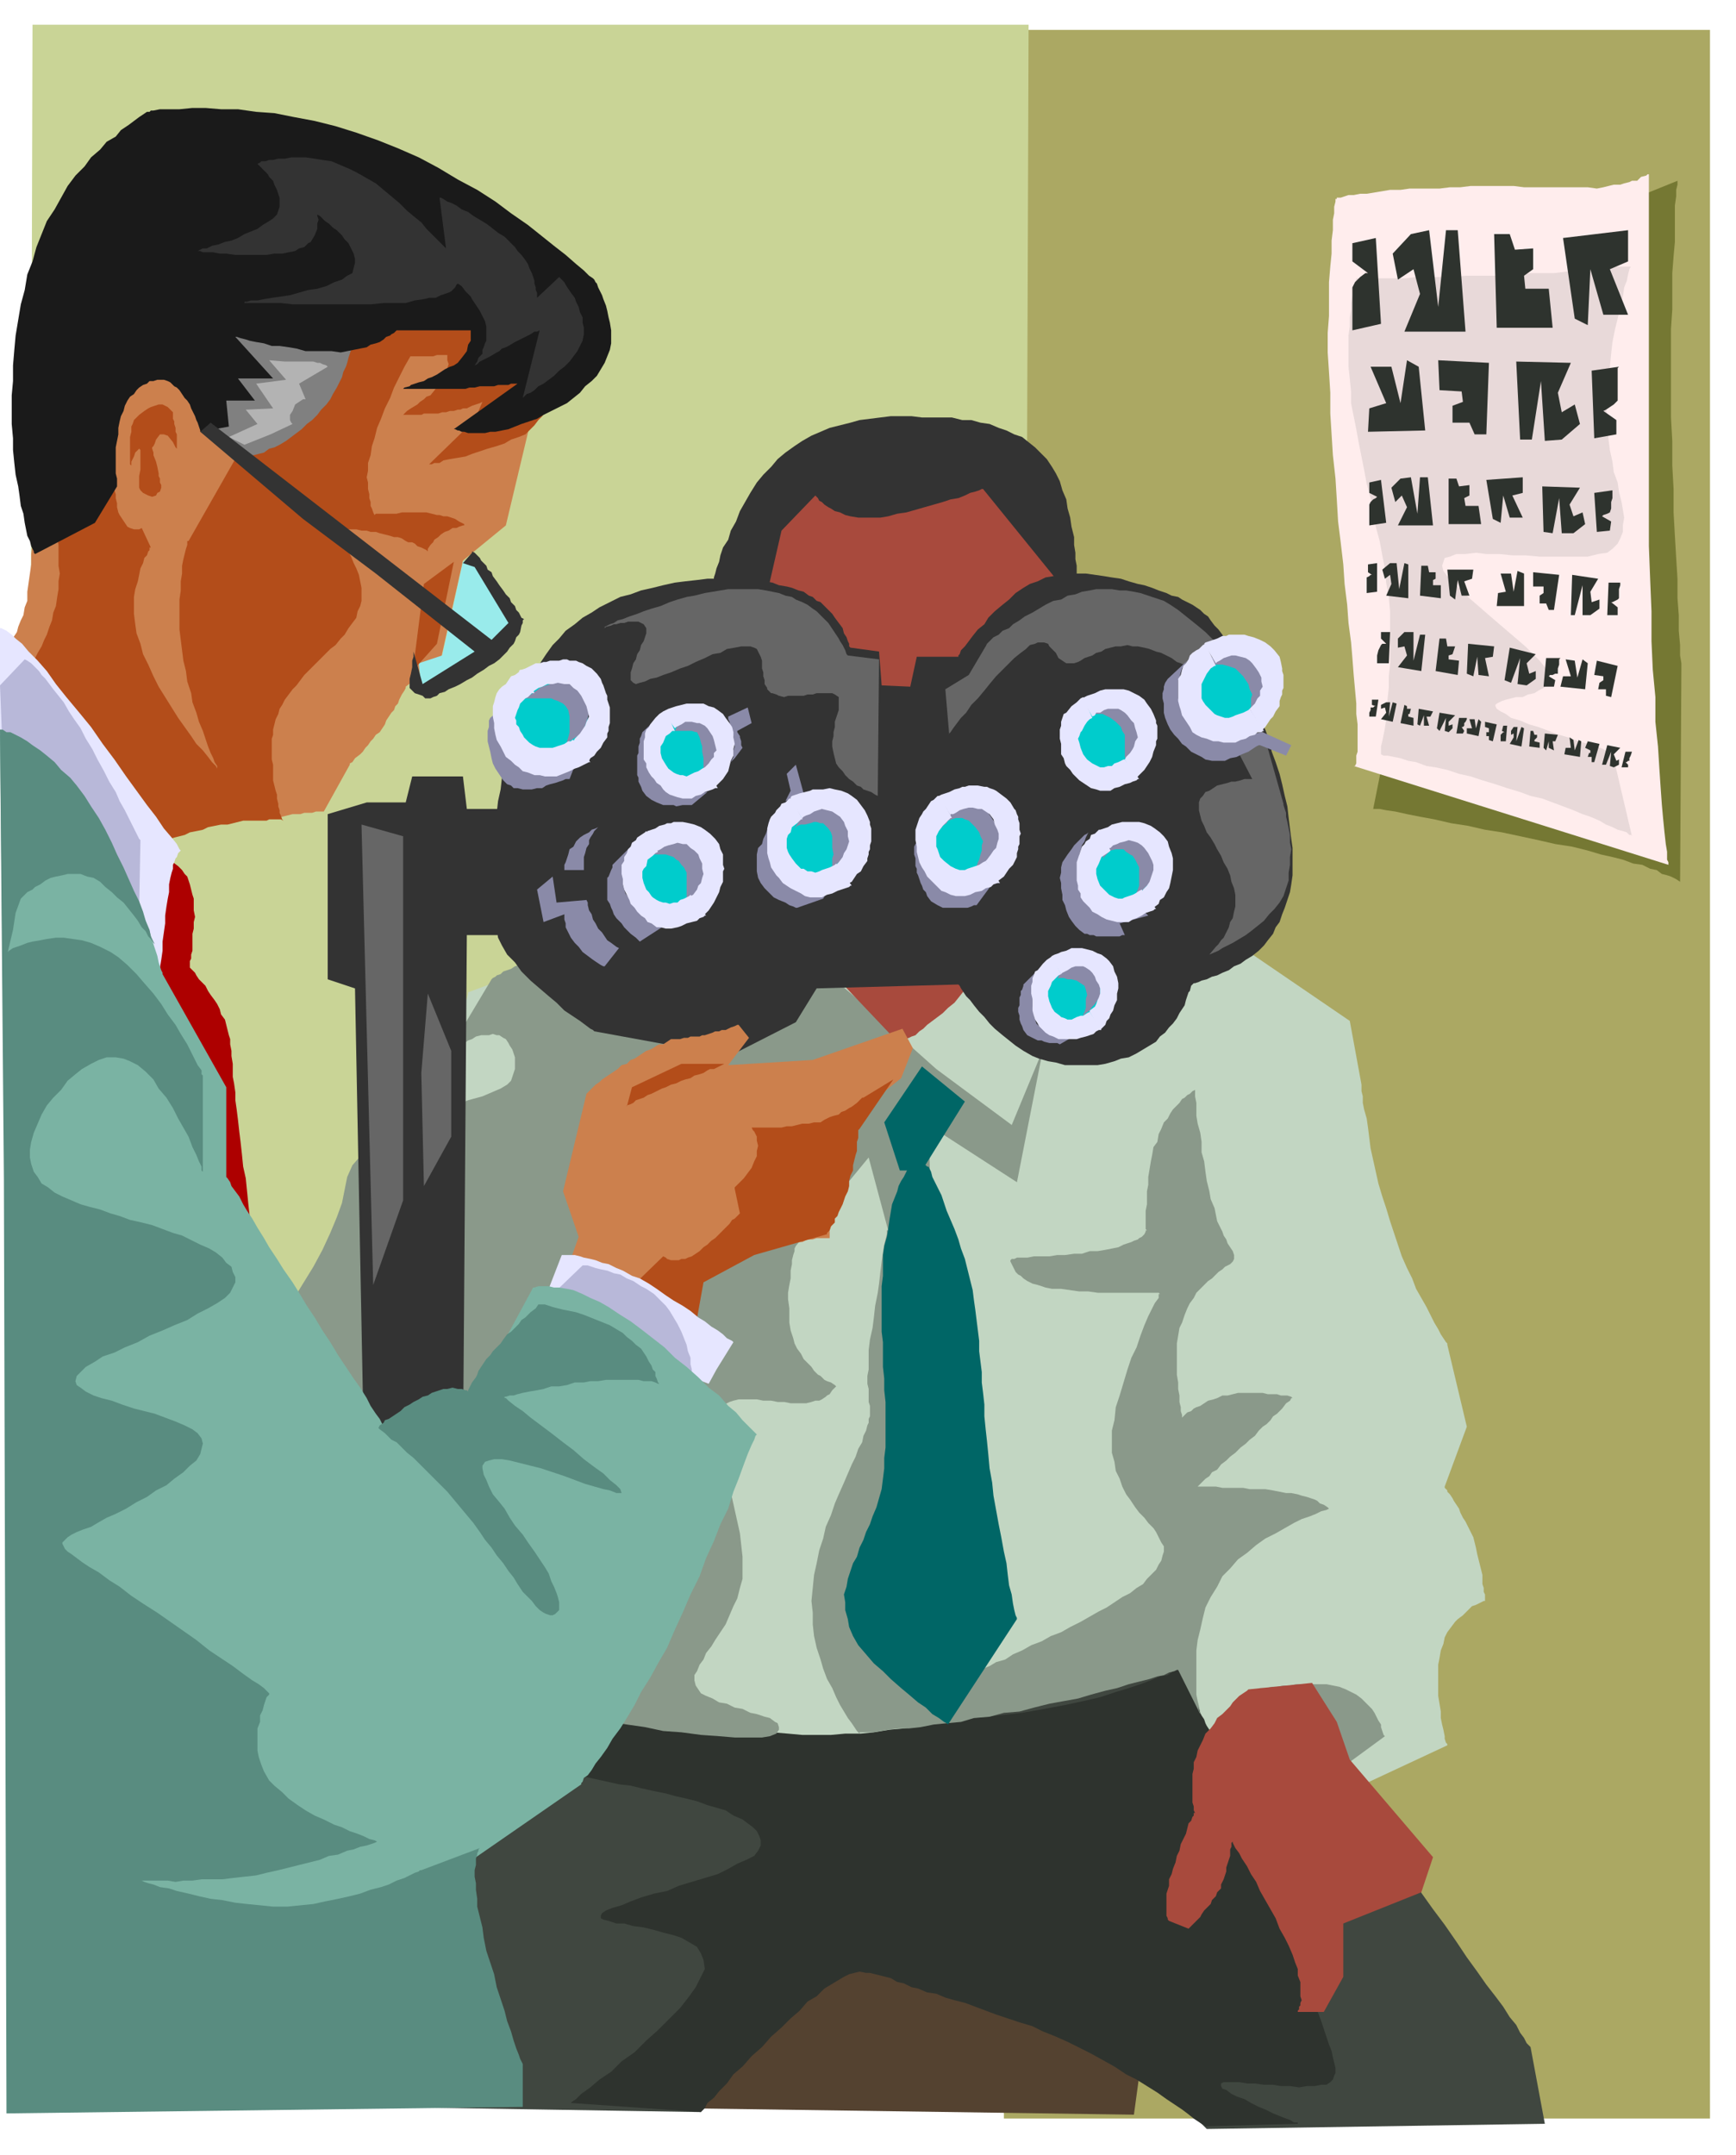 <svg xmlns="http://www.w3.org/2000/svg" width="211.485" height="262.495" fill-rule="evenodd" stroke-linecap="round" preserveAspectRatio="none" viewBox="0 0 1335 1657"><style>.pen1{stroke:none}.brush6{fill:#2e332e}.brush8{fill:#8a998a}.brush9{fill:#a84a3d}.brush10{fill:#333}.brush11{fill:#066}.brush13{fill:#cc804d}.brush14{fill:#b34d1a}.brush19{fill:#e6e6ff}.brush25{fill:#8a8aa8}</style><path d="M786 23h529v1606H772v-140l2-101 1-121 1-136 1-146 2-150V683l2-146 1-137 1-123 1-104 1-80V41l1-18z" class="pen1" style="fill:#aba863"/><path d="M25 19h766l-5 1423H21L25 19z" class="pen1" style="fill:#c9d496"/><path d="M612 1562h1l3 1h3l4 1 4 1h5l6 1h6l7 1 7 1 8 1 8 1 8 1 8 1h17l9 1h8l8 1h23l8 1h30-3l-3 1-3 1h-4l-4 2-4 1-5 2-5 1-4 1-4 2-3 2-3 1-2 2-1 1 1 2 1 1h3l3 1 5 2h5l5 1 6 1 6 1h11l5 1h9l3 1h3l-42 18H605l64-14-61-13 4-32z" class="pen1" style="fill:#786959"/><path d="m537 1459 354 27-19 140-351-5 16-162z" class="pen1" style="fill:#544230"/><path d="m413 1282 535-9v1l3 2 4 5 5 7 6 8 8 9 9 11 10 12 10 12 10 14 11 13 12 15 11 14 12 15 11 15 12 15 10 13 10 14 9 12 9 13 8 12 8 11 7 10 7 9 6 8 5 8 5 6 3 6 3 4 2 4 2 2 1 1 11 59-260 4-1-1-2-2-2-2-2-2-3-2-3-3-4-3-5-4-6-4-6-4-8-5-9-5-9-5-11-6-11-7-13-7-14-7-13-7-14-7-14-8-14-7-13-6-13-6-11-6-11-5-9-4-8-4-5-3-4-1v-1h-5l-2 1h-4l-4 1-5 1-5 2-6 1-6 2-6 2-6 3-7 3-7 4-6 4-6 5-7 5-7 7-7 6-6 8-7 7-6 8-6 7-5 8-6 7-5 7-4 6-3 5-3 4-2 4-2 2v1l-310-5 184-337z" class="pen1" style="fill:#404740"/><path d="M998 1633v-1h-3l-3-2-3-1-5-2-5-2-6-3-5-2-6-3-5-3-6-2-4-2-4-3-3-1-1-2v-2l2-1h12l6 1h6l7 1h7l6 1h7l7 1 6-1h6l5-1h4l3-2 2-2 1-3 1-2v-4l-1-4-1-4-1-5-2-5-2-6-2-6-2-6-3-8-1-7-2-8-1-8-2-9-1-9v-19l-1-9 1-9v-10l1-8v-8l1-7 1-7v-5l1-4v-4l1-2-104-130h-1l-1 1-3 1-4 3-6 1-7 3-8 3-9 3-10 3-12 4-13 3-14 3-16 3-17 3-18 2-19 2-22 1-22 1-24 1h-69l-23-1h-22l-20-1-19-1h-31l-12-1-9-1h-7l-63 40h5l5 1 5 1 6 1 7 1 8 2 7 1 9 2 9 2 9 2 9 1 8 2 9 2 10 2 7 2 9 2 8 2 8 3 7 2 7 2 6 4 7 3 4 3 4 3 3 3 2 4 1 3v4l-2 4-3 4-6 3-7 3-7 4-8 4-10 3-10 3-10 3-9 4-10 2-10 3-8 3-7 3-7 2-5 2-3 2-1 2v2l2 1 4 1 6 2h6l7 2 8 1 8 2 7 2 8 2 6 2 7 4 5 3 3 5 2 5 1 7-3 6-4 8-5 7-7 9-8 8-9 9-9 8-9 9-10 7-8 8-9 6-7 6-7 5-4 4-3 2-1 1 100 7 1-1 2-2 2-4 5-4 4-5 6-6 5-7 7-6 7-8 8-7 7-8 8-7 7-7 7-6 6-7 7-4 6-6 5-3 5-3 5-3 4-2 4-1 4-1 5 1h3l4 1 4 1 4 1 4 1 5 3 5 1 6 3 5 1 7 3 7 1 7 3 7 2 8 2 8 3 8 3 8 3 9 3 9 3 10 3 8 4 10 4 9 4 10 5 8 4 9 5 9 5 9 6 8 4 8 5 8 5 7 5 6 4 6 4 4 3 5 4 3 2 3 2 2 1 1 1 71-2z" class="pen1 brush6"/><path d="m934 714 104 71 9 49v5l1 4v5l1 5 2 7 1 7 1 8 1 8 2 9 2 9 2 9 3 10 3 9 3 10 3 9 3 9 3 9 4 9 4 8 3 8 4 7 4 7 3 6 3 6 3 5 2 4 2 3 2 3 1 1v1l15 63-17 46v1l2 2v1l2 2 2 3 1 2 2 3 2 3 1 3 2 4 2 3 2 4 2 4 2 4 1 4 1 4 1 5 1 4 1 4 1 4 1 4v7l1 3v3l1 2v5h-1l-4 2-2 1-3 1-2 2-2 2-3 3-4 3-2 2-3 4-3 4-2 4-1 5-2 5-1 6-1 5v24l1 6 1 6v5l1 5 1 4 1 5v2l1 3 1 1v1l-75 35-102-35-1-1-1-2-2-3-1-4-1-2-2-3-1-2-1-3-2-3-1-2-1-4-1-2-1-4-2-3-1-3-1-3-1-3-1-2-1-3v-2l-2-3v-2l-1-2v-1l-1-2v-1h-1l-2 1-5 1-6 2-8 2-9 3-10 2-10 4-12 3-12 3-13 4-13 3-14 3-13 3-13 3-12 4-14 3-11 2-13 2-11 2-12 2-11 1-12 2-10 1h-12l-11 1h-22l-11-1-12-1h-12l-11-1-13-2-13-2-13-2-13-2-12-3-12-2-12-2-10-2-11-3-9-2-8-1-7-2-6-1-4-1h-3l-169-122-26-185 1-1 2-3 3-6 4-6 5-8 6-9 6-10 7-11 7-12 8-12 8-12 8-13 7-12 7-13 7-12 7-10 5-11 6-10 4-10 4-8 3-8 4-6 2-6 2-5 2-6 1-4 1-3 2-2 1-4v-1l43-16 79-37 289-31 163 35z" class="pen1" style="fill:#c2d6c2"/><path d="M460 714h-1l-2 2-2 1-2 1-2 1-2 2-3 1-3 1-3 2-3 2-4 1-4 2-5 2-4 2-5 2-4 1-4 2-4 2-4 1-3 1-3 2-3 1-3 1-2 2-3 1-1 1-2 1-1 1-40 67 1-2 2-2 2-2 2-2 3-2 3-3 2-2 3-2 4-3 3-1 3-2 4-1h6l3-1 3 1h2l3 2 2 1 2 3 1 2 2 3 1 3 1 3v9l-1 3-1 3-1 3-3 3-5 3-7 3-7 3-11 3-10 4-11 4-11 5-12 4-11 5-10 6-9 7-8 7-7 8-4 9-2 10-2 10-4 11-5 12-6 13-7 13-8 13-8 13-9 13-9 12-8 11-8 10-6 9-6 7-4 5-3 4-1 1 264 246h2l5 1 7 1 9 2 11 2 13 2 14 2 14 3 14 1 15 2 14 1 12 1h21l6-1 5-2 2-3v-2l-1-3-2-1-4-3-4-1-6-2-5-1-6-3-6-1-6-3-6-1-5-3-5-2-4-2-2-3-2-3-1-4v-4l2-3 2-5 3-4 2-5 4-5 3-5 4-6 4-6 3-7 3-7 3-6 2-8 2-7v-17l-1-9-1-9-2-9-2-9-2-9-2-8-2-9-3-8-2-8-1-7-1-7-1-5v-6l1-4 1-5 2-3 2-2 4-2 3-1 4-1h14l5 1h6l5 1h5l5 1h12l4-1 3-1h3l2-1 3-2 1-1 2-1 2-3 2-2 1-1-1-1-3-2-3-1-2-1-3-3-2-1-3-3-2-3-3-3-3-3-2-4-3-4-2-4-1-4-2-6-1-6v-11l-1-7v-5l1-6 1-5v-6l1-5v-3l1-4 1-3v-2l1-2 56-68 15 56h-1v3l-1 4-1 4-1 6-1 7-1 8-1 9-1 7-2 10-1 9-1 8-2 9-1 8v15l-1 5v6l1 4v10l1 3v8l-1 2v3l-1 2-1 4-2 4-1 5-3 5-2 6-3 6-3 7-3 7-4 9-3 7-3 9-4 9-2 9-3 9-2 10-2 9-1 10-1 10 1 9v9l1 9 2 9 3 9 2 7 3 8 4 7 3 7 3 6 3 5 3 5 3 4 2 3 2 3 1 1 1 1v-1h10l6-1 6-1 8-1h8l9-1 10-2 10-1 11-1 10-3 12-1 11-3 12-1 11-3 12-3 11-2 11-2 10-3 11-3 9-2 9-3 8-2 8-2 6-2 5-1 4-2 4-1 2-1h1l17 34v-1l-1-2v-3l-1-4-1-5v-34l1-8 2-8 2-9 2-8 4-8 5-8 4-8 6-6 6-7 7-5 7-6 7-5 8-4 7-4 7-4 6-3 6-2 5-2 4-2 4-1 2-1h1-1l-1-1-3-2-3-1-2-2-2-1-3-1-3-1-4-1-3-1-5-1h-4l-5-1-5-1-6-1h-12l-5-1h-16l-5-1h-14l1-1 3-3 2-2 3-2 2-3 4-2 3-4 4-3 3-3 4-3 4-4 4-3 3-3 4-3 3-4 3-3 3-2 3-3 2-3 3-2 2-2 2-2 3-4 3-2 1-2h1l-1-1-3-1h-5l-3-1h-7l-4-1h-19l-4 1-4 1h-4l-4 2-3 1-4 1-3 2-3 2-3 1-2 1-2 2-3 1-1 1-2 2-1 1v-2l-1-3v-3l-1-4v-5l-1-5v-5l-1-6v-24l1-6 1-6 2-4 2-6 2-5 2-4 3-4 2-4 3-3 3-3 3-3 3-2 3-3 2-2 3-2 2-2 2-1 2-1 2-2 1-2v-3l-1-3-2-3-2-3-1-3-2-3-1-3-2-4-2-4-1-5-1-5-3-7-1-6-2-8-1-7-1-8-2-7v-8l-1-7-2-7-1-6v-10l-1-5v-5l-2 1-2 2-2 1-2 2-2 1-2 3-2 2-3 3-2 3-2 4-3 3-2 5-2 4-1 6-3 4-1 6-1 5-1 6-1 6v6l-1 5v10l-1 5v14l1 1h-1v1l-1 2-2 2-2 1-1 1-3 1-2 1-3 1-3 1-4 2-5 1-5 1-6 1h-6l-6 2h-6l-7 1h-6l-6 1h-12l-5 1h-8l-2 1h-2l-1 1v1l1 2 2 4 1 2 2 2 2 1 2 2 3 2 4 2 4 1 6 2 5 1h7l7 1 7 1h7l7 1h47l1 1h-1v3l-3 4-2 4-3 6-3 7-3 8-3 9-4 8-3 9-3 10-3 10-3 9-1 10-2 8v17l2 7 1 7 3 6 2 6 3 6 3 4 4 6 3 4 4 4 3 4 4 4 2 3 2 4 2 4 2 3v4l-1 3-1 4-2 3-2 4-3 3-4 4-3 4-5 3-5 4-6 3-6 4-6 4-6 3-7 4-7 4-8 4-7 4-8 3-7 4-8 3-7 4-7 3-6 4-7 2-5 3-5 2-4 2-4 1-2 2h-2v1l-28-358-2-66 68 44 20-102-24 58-58-43-55-49-107-91-98 32z" class="pen1 brush8"/><path d="M780 708h-1v1l-2 2-1 3-3 3-2 4-3 4-3 5-4 5-4 5-4 5-3 5-5 6-3 5-4 5-4 5-5 4-4 4-4 3-4 3-4 3-3 3-3 2-3 3-3 1-2 1-3 1-1 2-3 1v1L581 686l199 22zM581 449v-6l1-4 1-6 2-6 2-7 3-7 3-7 4-8 4-8 5-7 6-7 7-6 7-6 8-5 8-5 10-3 10-3 11-1 11-1h11l12 1 12 2 11 1 11 3 10 3 11 4 10 4 9 5 8 6 8 6 6 5 5 7 5 7 3 7 3 6 2 7 1 7 2 6v29l-144 87-99-100z" class="pen1 brush9"/><path d="M549 447v-3l1-3 1-4 2-5 1-5 2-6 4-6 2-7 4-7 3-8 4-7 4-7 5-8 5-6 6-6 5-6 6-5 7-5 6-4 7-4 7-3 7-3 8-2 8-2 7-2 8-1 8-1 8-1h16l8 1h23l8 2h7l7 2 7 1 7 3 6 2 6 3 6 2 5 4 5 4 5 5 4 4 4 6 3 5 3 6 2 7 3 7 1 7 2 7 1 7 2 8v6l1 6v5l1 5v10l-12 5-60-74h-1l-2 1-3 1-4 1-4 2-5 2-6 1-6 2-7 2-7 2-7 2-7 2-7 1-7 2-6 1h-17l-6-1-4-1-4-2-4-1-3-2-2-1-3-2-2-2-2-1-1-2-2-2-26 27-11 48-41-9z" class="pen1 brush10"/><path d="m676 501 2 26 22 1 5-23h32v-1l1-1 1-3 3-3 3-4 3-4 4-5 5-4 3-5 5-5 6-5 5-4 5-5 6-4 5-3 6-2 6-3 6-1 6-2h19l7 1 7 1 6 1 7 1 6 2 7 2 5 1 6 2 5 2 6 2 4 2 5 1 3 2 4 2 4 2 3 2 3 2 3 3 3 2 2 3 3 4 3 3 3 4 3 5 2 5 4 6 2 5 3 7 3 6 4 8 2 7 4 8 2 8 4 8 3 8 2 9 3 8 3 9 2 8 2 9 2 8 1 9 1 8 1 8 1 7v21l-1 7-1 6-2 6-2 6-2 5-2 6-3 4-2 5-4 5-3 4-4 4-5 4-5 3-4 3-5 2-4 3-5 2-4 2-4 1-4 2-4 1-2 1-3 1h-1l-1 1-1 1-1 4-1 1-1 3-1 3-1 4-2 3-2 3-2 4-3 4-3 3-3 4-4 3-3 4-5 3-5 3-5 3-6 3-6 1-5 2-7 2-6 1h-25l-7-2-6-1-7-2-5-2-7-4-6-4-5-4-5-4-6-5-4-4-4-5-4-4-4-5-3-4-3-3-2-3-2-3-1-2-1-1-109 3-16 26-51 26-104-19-1-1-2-1-4-3-4-3-6-4-6-4-6-6-6-5-7-6-7-6-7-7-5-7-6-6-4-7-3-6-1-7-1-7-1-6-1-8v-32l1-9v-9l1-9 1-9 1-9 2-9 1-9 2-9 2-9 2-9 2-8 2-9 3-8 3-8 3-8 3-7 4-7 4-7 4-6 5-7 5-5 5-6 7-5 6-5 7-4 6-4 8-4 8-4 8-2 8-3 9-2 8-2 9-2 8-1 9-1 8-1h24l7 1 7 1h6l6 1 5 2 6 1 4 1 5 2 4 1 4 3 3 1 3 3 3 1 3 3 2 2 2 2 2 2 2 3 3 4 3 4 1 4 2 3 1 3 1 2v2l1 1 22 3z" class="pen1 brush10"/><path d="m709 820 33 27-33 53h-17l-12-37 29-43z" class="pen1 brush11"/><path d="m714 897 1 2 1 2 1 4 2 4 2 4 3 6 2 6 2 6 3 7 3 7 3 8 2 7 3 8 2 8 2 8 2 8 1 8 1 7 1 8 1 8 1 8v8l1 8 1 8v8l1 8 1 9v9l1 10 1 9 1 10 1 11 2 11 1 10 2 11 2 11 2 10 2 11 2 9 1 9 1 8 2 7 1 7 1 5 1 4 1 2v1l-53 81-1-1-2-1-4-3-5-3-5-5-6-4-7-6-6-5-8-7-6-6-7-6-6-7-6-7-4-7-3-7-1-6-2-7v-6l-1-6 2-6 1-6 2-6 2-6 3-5 2-7 3-6 2-6 3-6 2-6 3-7 2-7 2-7 1-8 1-8v-8l1-8v-35l-1-9v-9l-1-9v-19l-1-8v-35l1-8v-16l1-7 2-7 1-6 1-7 1-6 1-6 2-5 2-5 1-4 2-4 2-3 2-4 1-2 2-2 1-1 4-2h3l2 1 2 1 1 1h1z" class="pen1 brush11"/><path d="m967 1299 2-1h5l4-1h4l5-1h5l5-1h23l5 1 5 1 5 2 4 2 4 2 4 3 3 3 2 2 3 3 2 3 2 4 1 2 2 3v2l1 3 1 3 1 1-30 22-92-17 24-41z" class="pen1 brush8"/><path d="m960 1299 49-5 19 30 10 29 64 75-9 27-60 24v41l-15 27h-20v-1l1-1v-2l1-1v-2l1-2-1-3v-11l-2-5v-5l-2-5-2-6-3-7-3-6-4-7-3-8-4-7-4-7-4-7-3-7-4-6-3-6-4-6-2-4-3-4-1-2-1-2v-1l-1 1v3l-1 2v5l-1 3-1 3-1 3v3l-1 3-1 3-2 4v3l-3 3-1 3-3 3-1 3-3 3-2 2-2 3-1 2-4 4-3 3-2 2-15-6-1-1v-1l-1-2v-17l1-3 1-3v-5l2-4 1-4 2-5 1-5 2-4 1-5 2-4 2-4 1-4 1-4 2-2 1-3 1-1v-2h1l-1-2v-3l-1-3v-22l1-4v-5l2-4 1-5 2-4 2-4 2-5 4-4 3-4 2-4 4-3 3-3 3-3 2-3 3-3 2-2 3-2 3-2 1-1z" class="pen1 brush9"/><path d="M399 622h-40l-3-25h-39l-5 20h-30l-30 9v127l21 7 12 621 69 6 5-668h38l2-97z" class="pen1 brush10"/><path d="m129 660 2 1 2 2 4 3 1 1 2 2 2 3 2 2 1 3 1 3 1 4 1 4 1 3v9l1 5-1 4v5l-1 4v13l-1 3v3l-1 2v5l2 2 2 2 1 2 2 3 3 3 2 2 2 4 2 3 3 4 2 3 2 4 1 4 3 4 1 4 1 4 1 4 1 3v4l1 5v4l1 6v10l1 5 1 7v6l1 7 1 8 1 9 1 8 1 9 1 10 2 9 1 10 1 10 1 9 2 9 1 8 1 8 2 7 1 6 1 5v4l1 2v2L74 745l55-85z" class="pen1" style="fill:#ad0000"/><path d="m415 295-26 109-33 27-17 76-27 21v1l-1 2-2 3-2 4-1 3-2 2-1 3-2 2-2 3-2 3-1 3-2 3-2 3-3 2-2 3-2 2-2 3-2 2-2 3-2 2-4 3-2 3-2 1v1l-20 36h-6l-3 1h-6l-3 1h-6l-4 1-4 1-4 1h-10l-4 1h-10l-4 1h-5l-4 1h-5l-3 1h-4l-2 1h-6l-39 10L0 505v-1l2-1 2-4 4-4 1-3 2-3 2-3 1-4 2-5 2-4 1-6 2-5v-7l1-7 1-7 1-7v-8l1-7v-7l1-6v-31l1-1 57-196 244-10 87 127z" class="pen1 brush13"/><path d="M426 295v4l-1 1v3l-1 2v3l-1 3-2 3-2 3-2 3-3 3-3 4-3 3-4 4-5 2-6 2-5 3-6 2-7 2-6 2-6 2-5 2-6 1-6 1-5 1-3 2h-4l-2 1h-2l35-34 6-14-2 1-3 1-3 1-4 2h-3l-2 1h-2l-3 1h-3l-3 1h-3l-3 1h-11l-2 1h-14l1-1 2-2 3-2 5-3 2-2 3-2 2-2 3-1 4-5 4-4 3-4 2-4v-4l1-3-1-3v-4h-8l-3 1h-42l-3-1-3-1h-2l-5-2-3-1-3-2-2-1-1-1 34-35 129 2-6 63zm-290 51v-12l-1-2v-3l-1-3v-2l-1-2v-5l-1-1-3-3-2-1-2-1h-3l-3 1-3 1-2 1-3 2-4 3-3 3-1 1-1 3-1 2v4l-1 4v21l1 1v-3l1-2 1-2 1-3 2-2 1-1 1 1v15l-1 5v9l1 2 2 2 4 2 3 1 3-1 1-2 2-1 1-3v-2l-1-2v-3l-1-2v-2l-1-5-1-4-2-5v-2l-1-3v-1l1-1 1-2 1-3 3-4h3l3 1 4 5 1 2 1 2 1 1v1z" class="pen1 brush14"/><path d="m16 523 1-1 2-4 2-3 2-2 2-3 2-4 2-4 3-5 2-5 2-4 2-6 2-5 1-6 2-5 1-7 1-6v-6l1-6-1-6v-16l-1-5-1-4v-7l-1-3v-3l44-39v9l1 3 1 4v3l1 3v3l1 4v3l1 4 1 2 2 3 2 3 2 3 2 1 3 1h4l2-1 7 15h-1v2l-1 1-1 3-2 2-1 4-2 4-1 5-1 5-2 6-1 6v13l1 8 1 7 3 8 2 8 4 8 4 9 4 8 5 8 5 8 5 8 5 7 5 7 4 6 5 5 4 5 3 4 3 3 1 2 1 1-1-1v-2l-2-3-1-3-2-4-2-5-2-6-2-6-3-7-2-7-3-8-1-7-3-9-1-8-2-8-1-8-1-8-1-8v-23l1-7v-7l1-6v-6l1-5 1-4 1-4 1-3v-3h1l37-65 1-1 4-1h2l3-1 4-2 4-1 4-2 5-2 4-3 5-3 5-4 5-4 5-4 4-4 5-6 4-6 5-6 4-6 4-6 3-7 3-6 4-6 2-6 3-5 2-4 2-4 1-4 1-2 1-2h53v1l-1 1-2 3-2 4-3 4-4 6-3 6-4 7-4 7-4 8-4 8-3 8-4 8-3 8-3 7-2 8-2 6-1 7-2 6v6l-1 5 1 4v5l1 4v3l1 3v3l1 2 1 3 1 2 1-1h16l4-1h19l4 1 4 1h2l3 1h3l3 1 3 1 3 2 2 1 2 1v1h1-2l-3 1-2 1h-3l-3 2-3 1-3 2-2 2-3 2-1 2-2 2-2 3v2l-1-1-2-1-2-1-3-1-2-2-2-1h-3l-2-1-3-2-3-1h-3l-3-1-4-1-4-1-3-1h-4l-3-1h-4l-4-1h-6l-3-1h-9l1 1 2 4 2 2 2 4 3 3 2 4 2 4 2 5 2 4 2 5 1 5 1 5v10l-1 4-2 4-1 5-3 4-3 4-3 5-3 3-4 5-4 3-4 4-4 4-4 4-4 4-4 4-3 4-3 4-3 3-3 4-3 4-2 4-2 3-1 4-2 4-1 4-1 4v4l-1 3v16l1 4v12l1 4 1 4 1 3v3l1 4v2l1 3v2l1 2 1 3 1 1-2-1h-9l-2 1h-18l-4 1-4 1-4 1h-5l-5 1-5 1-4 2-5 1-5 1-4 2-4 1-4 1-3 1-3 1-3 1-4 2L16 523z" class="pen1 brush14"/><path d="M272 263v1l-1 3-1 2-1 3-1 3-1 4-1 3-2 4-1 4-2 4-2 4-3 5-2 4-3 4-4 4-3 4-4 4-4 3-4 4-4 3-4 3-4 3-5 3-4 2-4 1-4 3-4 1-4 1h-4l-3 1-4-1-4-1-3-1-3-1-3-2-2-2-2-1-2-2-3-4-3-2-1-3-10-101 124 33z" class="pen1" style="fill:gray"/><path d="m115 86 1-1h2l5-1h15l10-1h10l12 1h13l14 2 14 1 15 3 16 3 16 4 16 5 17 6 15 6 16 7 15 8 15 9 15 8 14 9 12 9 13 9 10 8 10 8 9 7 8 7 6 5 4 4 3 2 1 1 1 2 1 1 1 3 1 2 2 4 1 3 2 5 1 4 1 5 1 4 1 6v10l-1 5-2 5-2 5-3 5-3 5-4 4-5 4-4 5-5 4-5 4-6 3-6 3-6 3-5 3-6 2-6 2-5 2-5 2-5 1-5 1h-4l-4 1h-13l-3-1h-2l-2-1h-1l-2-1h-1l49-35h-5l-2 1h-8l-3 1h-11l-4 1h-4l-3 1h-48l1-1 4-1 1-1 3-1 3-1 4-1 3-2 3-1 4-2 3-2 3-2 4-2 3-1 3-2 4-5 3-4 1-5 2-3v-8h-57l-2 2-2 1-1 1-3 1-2 2-3 2-3 1-4 1-3 2-5 1-5 1-5 1-5 1-7-1h-20l-7-2-6-1-7-1h-6l-6-2-6-1-5-1-3-1-4-1-3-1h-1l29 32h-27l13 17h-22l2 20-22 4v-1l-1-3-1-3-1-2-1-3-1-2-2-4-1-3-2-3-2-2-2-3-2-3-2-2-2-1-3-3-2-1-3-1h-5l-3 1h-3l-2 2-3 1-3 2-2 2-2 3-3 2-2 3-2 4-1 4-2 4-1 4-1 5v5l-1 5-1 5v20l1 4v6l-17 28-46 24-1-1v-1l-1-2-1-2-1-4-2-4-1-5-1-5-1-7-2-6-1-8-1-7-2-9-1-9-1-10v-9l-1-11v-22l1-11v-12l1-12 1-11 2-12 2-12 3-11 2-12 4-10 3-11 4-10 4-10 6-9 5-9 5-9 6-8 7-7 5-7 7-6 5-6 7-4 4-5 6-4 4-3 4-3 3-2 3-2h2z" class="pen1" style="fill:#1a1a1a"/><path d="M219 278h22l3 1h2l2 1 3 1 1 1-22 13 5 12h-2l-3 2-3 2-2 5-2 3v4l1 2 1 1-17 8-20 8-12-6 22-10-9-11 21-1-13-19 23-3-13-15 12 1z" class="pen1" style="fill:#b3b3b3"/><path d="m365 426-9 6-16 72-18 6 2 20 54-25 18-23-31-56z" class="pen1" style="fill:#99ebeb"/><path d="m349 432-23 17-7 55v10l17-19 13-63z" class="pen1 brush14"/><path d="m162 325 216 167 13-13-26-43-9-3 7-8v-1l2 1 1 1 2 2 1 1 1 2 2 2 2 2 1 3 3 2 1 3 3 4 2 3 3 4 2 3 3 3 1 3 3 3 1 3 2 2 2 4 2 1-1 1v2l-1 2-1 5-1 2-2 2-1 3-1 2-3 3-2 3-3 3-3 3-4 3-4 2-4 3-5 3-4 3-4 2-5 3-4 2-5 2-3 2-4 1-2 2-3 1-2 1h-4l-2-2-3-1-3-1-2-2-2-2v-7l1-4 1-5v-5l1-3v-4l7 25 40-25-76-60-56-42-79-67 8-7z" class="pen1 brush10"/><path d="m434 982 11-31-12-35 18-75 1-1 3-3 1-1 2-2 3-2 2-2 3-2 3-2 3-2 3-2 3-3 4-1 3-3 3-1 3-2 3-2 3-2 3-1 2-1 3-2 2-1h3l3-2 3-2h7l3-1h3l2-1h7l2-1h2l3-1 3-1 2-1h3l2-1h3l4-2 3-1 2-1h1l8 10-16 21 65-4 69-24 8 15-9 23-25 20h-1l-2 1-1 3v1l-1 2-1 2-1 3-1 3-2 4-1 4-1 5-2 5-1 5-2 6-1 6-2 6-1 6-2 6-1 6-2 6-1 5-1 5-1 4-1 3v6h-10l-3 1h-4l-4 2h-5l-5 1-6 1-4 2-6 1-5 1-5 2-5 2-5 1-4 1-5 2-4 1-4 1-4 1-3 2-3 1-3 1-2 1-2 1-2 1-2 1-1 1-4 46-94-45z" class="pen1 brush13"/><path d="M664 844h-1l-2 2-2 2-4 3-2 1-3 2-3 1-2 2-4 1-3 1-4 2-3 2h-5l-4 1h-5l-4 1-4 1h-4l-4 1h-23l1 2 1 1 2 4v3l1 4-1 4v4l-2 4-2 5-3 4-3 4-3 3-2 2-2 2v1l4 19-1 1-3 3-2 1-2 3-3 3-2 2-3 3-3 3-3 2-3 3-3 2-3 3-3 2-3 2-3 1-2 1h-3l-2 1h-6l-3-1-1-1-2-1-33 32 55 38 9-50 39-21 56-16v-1l2-2 1-3 3-3v-3l2-2 1-3 1-2 2-4 1-3 1-3 2-4 1-4v-4l1-4 2-4v-4l1-4 1-4 1-3v-7l1-3v-6l1-1 26-38-23 14zm-104-26h-36l-38 18-4 15v-1l3-1 2-1 2-2 3-1 3-1 3-2 3-1 4-2 4-2 3-1 4-2 4-1 4-2 3-1 4-1 3-2 4-1 3-1 3-2 2-1h3l4-2 4-2h3z" class="pen1 brush14"/><path d="m413 1014 19-49h10l4 1 3 1 5 1 4 1 5 2 5 1 6 3 5 2 7 4 6 2 7 4 6 4 7 5 6 4 7 4 6 4 6 5 5 3 5 4 5 3 4 3 3 3 2 1 2 1 1 1-13 21-6 11-132-50zM0 490v-7h1l2 1 2 1 4 3 3 3 5 4 5 6 7 7 7 8 7 10 8 10 10 12 9 11 9 13 9 12 9 13 8 11 8 11 7 9 6 9 6 7 4 5 2 4 1 1-1 1-1 1-1 3-1 1-1 3-1 2v3l-1 3-1 4-1 5v6l-1 5-1 6-1 7v6l-1 7-1 7v7l-1 7-1 6v6l-1 5v6l-1 3v6L0 567v-77z" class="pen1 brush19"/><path d="M19 507 0 527l5 125 101 99 2-105-1-1-1-2-2-4-2-4-3-6-3-6-4-7-3-7-5-8-4-8-5-9-4-8-5-8-4-8-5-7-4-6-4-7-4-5-4-5-3-4-3-4-3-3-2-3-2-2-4-4-3-2-2-1zm402 492 27-26h4l3 1 3 1 4 1 5 1 5 2 5 1 5 3 5 2 6 4 4 2 6 4 4 4 5 5 3 4 3 5 3 5 3 6 2 5 2 5 1 5 2 5v5l1 4v4l1 4v6l1 1-113-69z" class="pen1" style="fill:#b8b8d9"/><path d="M410 990h1l3-1h8l4 1h4l6 1 5 1 7 3 6 3 7 3 7 4 9 6 8 5 8 6 9 7 9 7 8 8 9 7 9 8 8 8 8 6 7 8 6 5 5 6 4 4 4 4 2 2 1 1-1 1-1 3-2 4-3 7-3 8-4 11-4 10-4 13-6 12-5 13-6 13-5 14-7 14-6 14-6 13-6 14-7 12-6 11-7 11-5 10-6 10-5 8-6 8-4 7-5 7-4 5-3 5-3 4-3 2-1 3-1 1v1l-185 128-252-7L0 564v1l2 2 4 3 4 4 6 4 5 5 7 6 6 5 7 7 7 7 7 7 7 8 8 8 6 8 6 10 5 8 5 9 5 9 5 8 3 9 4 8 3 8 3 8 2 7 2 6 2 6 1 5 1 3 1 3 1 2v1l49 87v69l1 1 2 3 1 3 3 4 3 4 3 6 3 5 4 6 4 7 5 8 4 7 6 9 5 8 7 10 5 8 6 10 6 9 6 10 6 9 6 10 6 9 6 9 5 7 5 8 3 6 4 6 3 4 2 4 2 2v1l67-21 47-87z" class="pen1" style="fill:#7ab3a3"/><path d="M415 1003h4l3 1 3 1 4 1 4 1 5 1 5 1 6 2 5 2 5 2 5 2 5 2 5 3 5 3 3 3 4 3 3 3 4 3 2 3 2 3 2 4 2 3 1 3 2 2v3l1 2 1 3 1 1h-1l-2-1-3-1h-6l-4-1h-25l-6 1h-6l-5 1h-7l-6 2-6 1h-6l-6 2-5 1-6 1-5 1-4 1-3 1h-3l-3 1h-1v1h1l2 2 5 4 6 4 6 5 8 6 8 6 9 7 8 6 8 7 8 6 7 5 5 5 5 4 3 3 1 3h-4l-5-2-5-1-7-2-7-2-8-3-8-3-9-3-9-3-8-2-8-2-8-2-6-1h-6l-4 1-3 1-2 3v2l1 5 2 4 2 5 3 6 5 6 4 5 4 7 4 6 6 7 4 6 5 7 4 6 4 6 3 5 2 6 2 4 2 5 1 3 1 4v6l-3 3-2 1h-2l-3-1-2-1-3-2-3-3-3-4-4-4-3-3-4-6-3-5-4-5-4-6-5-6-4-6-5-6-4-6-5-7-5-6-5-6-5-6-5-6-6-6-5-5-5-5-5-5-5-5-5-4-4-4-4-4-4-2-3-3-2-2-4-3-1-1 1-2 3-2 1-2 3-1 3-2 3-2 3-2 3-3 4-2 3-2 4-2 3-2 4-1 3-2 3-1 3-1 3-1h3l4-1 4 1h3l3 1h1l1 1v-1l1-2 2-4 3-4 1-2 1-3 2-3 2-3 2-3 3-3 2-3 3-3 3-3 2-3 3-4 3-2 3-3 3-3 2-3 3-2 4-4 4-3 2-3h1zM0 560v1h2l3 2h3l4 2 4 2 5 3 4 3 6 4 5 4 6 5 5 6 7 6 5 6 6 8 5 8 6 9 5 9 5 10 4 9 5 10 4 9 4 9 4 8 3 8 2 7 3 7 1 5 2 4 1 2v1-1l-1-1-2-3-2-2-2-4-3-3-3-5-3-4-4-5-4-5-5-4-4-4-5-4-4-4-5-3-5-1-5-2H52l-4 1-5 1-4 1-4 2-4 3-4 2-2 2-4 2-2 2-3 3-4 11-2 13-4 17 1-1 3-2 3-1 3-1 5-2 4-1 6-1 5-1 7-1h6l7 1 7 1 7 2 7 3 8 4 6 4 7 6 7 7 6 7 7 8 6 8 5 8 6 8 4 7 5 8 3 6 3 6 2 4 3 4v3l1 1v74l-1-1v-3l-2-4-2-5-3-6-3-8-4-7-4-7-4-8-5-8-6-7-4-7-6-6-6-5-6-3-5-2-6-1h-7l-6 2-6 3-7 4-5 4-6 5-5 7-6 6-5 6-4 7-3 7-3 7-2 7-1 6v6l1 5 2 6 3 4 3 5 5 3 5 4 6 3 7 3 7 3 7 2 8 2 8 3 7 2 8 3 9 2 8 2 8 3 8 3 7 2 8 4 6 3 7 3 5 3 5 4 3 4 4 3 1 4 2 4v4l-2 4-2 4-4 4-6 4-7 4-8 4-8 5-10 4-9 4-10 4-9 5-10 4-8 4-9 3-6 4-7 4-4 4-3 3-1 4 1 3 3 2 4 3 6 3 6 2 8 2 8 3 9 3 8 2 8 2 8 3 8 3 7 3 6 3 4 3 3 4 1 4-1 4-1 4-3 5-5 4-5 5-7 5-6 5-8 4-7 5-8 4-8 5-8 4-7 3-7 4-5 3-6 2-5 2-4 2-3 2-2 2-2 2v1l1 2 1 2 2 2 3 2 4 3 4 3 6 4 7 4 8 6 8 5 9 7 9 6 11 7 10 7 10 7 10 7 10 8 9 6 9 6 8 6 7 5 5 3 4 3 3 3 1 1v1l-2 2-1 3-1 3-1 4-2 4v5l-2 5v17l1 5 2 6 2 5 4 7 4 4 6 5 5 5 7 5 6 4 7 4 7 3 8 4 6 2 6 3 6 2 5 2 4 2 4 1 2 1h1-1l-2 1-3 1-3 1-5 1-5 2-5 1-7 3-7 1-7 3-8 2-8 2-8 2-8 2-9 2-8 2-9 1-9 1-8 1h-16l-7 1h-7l-6 1-6-1h-20l2 1 3 1 4 1 5 2 7 1 6 2 9 2 8 2 9 2 9 1 10 2 9 1 10 1 10 1h11l10-1 10-1 9-2 10-2 9-2 8-2 8-3 8-2 6-2 6-3 6-2 4-2 4-2 3-1 1-1h1l45-17-1 1v1l-1 2v1l-1 3v5l-1 4v5l1 5v5l1 7v6l2 8 2 8 1 8 2 10 3 9 3 9 2 10 3 9 3 9 2 8 3 8 2 7 2 6 2 5 1 3 1 2 1 2v33l-397 5-2-718-3-347z" class="pen1" style="fill:#598c80"/><path d="m198 126 2-1 1-1h3l3-1h3l4-1h5l5-1h11l7 1 6 1 7 1 7 3 7 3 6 3 7 4 7 4 6 5 6 5 6 5 6 6 6 5 5 4 4 5 4 4 4 4 2 2 3 3 1 1 1 1-5-39h1l2 1 3 2 3 1 4 2 4 3 5 2 4 3 5 3 5 3 4 3 5 4 5 3 4 4 4 4 2 3 3 3 3 4 2 3 1 3 2 4 1 3 1 3v2l1 3v2l1 2v4l17-16 1 1 3 3 1 2 2 3 2 3 3 4 1 3 2 4 1 4 2 4v4l1 4v5l-1 5-2 4-2 4-3 4-3 4-4 4-4 3-4 4-4 3-4 3-4 2-3 3-3 2-3 1-3 3 13-52-2 1h-2l-3 2-4 2-4 2-4 2-5 3-2 1-3 1-2 2-2 1-5 3-4 2-4 2-2 2-2 1v1-1l2-3 1-3 3-3v-3l1-2 1-3 1-2v-11l-1-4-1-2-2-4-1-2-2-3-2-3-2-3-1-2-4-4-3-4-3-2-1 1-1 2-3 3-2 1-3 1-3 1-4 2h-5l-4 1-7 1-7 2h-17l-10 1h-60l-9-1h-28v-1h2l3-1h5l5-1 6-1 7-1 7-1 7-2 7-2 7-1 7-2 6-3 6-2 4-3 4-2 1-4 1-4v-3l-1-4-2-4-2-4-3-3-2-3-4-4-3-2-3-3-3-2-2-2-2-2-2-1v1l1 3-1 3v4l-2 5-3 5-2 1-3 3-4 1-3 2-5 1-5 1h-6l-6 1h-24l-7-1h-5l-5-1h-8l-2-1h-2l2-1 2-1h3l4-2 5-1 5-2 5-1 5-2 5-3 5-2 5-2 4-3 5-3 3-2 3-3 1-3 1-3v-7l-1-3-1-3-2-4-1-3-3-3-1-2-3-3-1-1-3-3-1-1z" class="pen1 brush10"/><path d="m278 634 32 9v280l-23 65-9-354zm46 191 2 87 21-38v-66l-18-44-5 61zm141-342v-1l2-1 2-1 3-1 3-2 4-1 5-2 6-2 5-2 6-2 7-2 7-3 6-2 7-2 6-1 8-2 6-1 6-1 6-1h23l6 1 5 1 5 1 5 2 5 1 3 2 5 2 4 2 4 3 3 2 3 3 3 3 3 3 2 3 2 3 2 3 2 3 1 2 2 3 1 2 1 2 1 3 1 1 24 3-1 105-2-1-3-2-3-1-3-1-2-2-3-1-3-3-3-2-3-3-2-3-3-3-2-3-1-4-1-4-1-5v-4l1-4v-3l1-4v-4l1-3 1-3 1-3v-10l-3-2-2-1h-12l-3 1h-4l-3 1h-12l-3 1-4-1-2-1-3-1h-1l-3-3v-1l-2-3v-3l-1-3v-3l-1-3v-6l-1-3-1-2-1-2-1-2-2-1-3-1h-7l-5 1-6 1-5 3-6 1-6 3-7 3-6 3-6 2-7 3-6 2-5 2-5 1-4 2-4 1-3 1-2-1-2-2v-6l1-3 1-4 2-3 1-4 2-3 1-4 2-3 1-3 1-3v-4l-2-3-4-2h-8l-3 1h-3l-3 1h-2l-2 1-4 1-1 1zm293 14 1-2 3-3 2-2 4-2 3-3 5-2 3-3 5-3 4-3 6-3 5-3 5-3 6-3 6-1 5-3 6-1 5-2 6-1 5-1h12l6 1h5l6 1 5 1 6 2 6 2 6 2 5 3 6 4 5 4 5 4 5 4 6 5 4 4 5 5 4 4 4 5 4 4 3 4 3 4 3 3 1 3 2 2 1 1v1l26 92v1l1 3 1 3v3l1 4 1 5 1 5v6l1 5-1 6v6l-1 6v6l-2 6-2 6-3 5-4 5-4 4-4 5-5 4-5 4-4 3-5 3-5 3-4 2-4 2-3 2-7 3 5-6 2-2 2-3 2-2 2-4 2-4 1-4 2-3 1-5 1-4v-9l-1-5-2-5-1-5-2-5-3-5-2-5-3-5-2-4-3-5-3-4-2-5-2-4-1-4-1-4v-6l1-3 2-2 2-3 3-1 3-2 3-2 4-1 4-1 3-1h3l4-1 3-1h6l-41-79-1-2-4-2-3-2-2-2-4-2-3-1-4-3-4-2-4-2-4-1-5-2-4-1-5-1h-4l-4-1-5 1h-4l-4 1-4 1-3 2-4 1-3 2-3 1-3 1-3 2-2 1-3 1h-6l-3-2-3-2-2-4-3-3-2-2-1-2-3-1h-5l-2 1-4 1-3 3-4 3-5 4-4 4-5 5-5 5-5 6-4 5-5 6-5 5-4 6-4 4-3 4-3 4-2 3-1 1v1l-3-35 18-11 13-22z" class="pen1" style="fill:#666"/><path d="M398 523h55l-2 56-60 1 7-57zm143 25-28 5-13 29 25 27 22-12 11-23-17-26zm-17 99-27 6-13 30 25 27 22-13 12-23-19-27zm112-25-26 5-14 31 25 26 22-12 11-23-18-27zm114-4-27 6-13 29 26 28 22-13 10-23-18-27zm124 26-27 5-14 31 25 26 22-12 11-23-17-27zm-37 90-27 6-13 29 26 27 20-12 12-23-18-27zm24-193-27 6-13 28 26 27 22-12 11-23-19-26zm93-40-27 6-14 30 26 27 21-13 12-23-18-27z" class="pen1" style="fill:#0cc"/><path d="m926 508 18-7h6l4 1 4 1 4 1 4 2 5 4 2 3 3 4 1 4 1 4v4l1 4-1 4v4l-2 2v2l-1 2-1 1-1 2h-1l-12 1 1-2v-3l1-3v-6l1-3-2-4-1-4-2-3-2-3-3-3-3-3-3-1-3-1-4-1h-7l-3 1-7 2 3-6zm-84 35 1-1 4-1h8l3 1h3l3 2 3 1 3 3 2 2 2 3 1 2 2 3 1 2v5l1 2-2 4-2 4-4 3-3 3-3 2v1-19l-2-3-1-3-2-2-2-2-4-3-4-2-2-1h-10v1l4-7zm-118 87 1-2 3-4 1-2 3-2 3-2 2-1 3-1h5l4 2 2 1 3 1 3 3 3 2 2 3 2 3 2 3 2 3 1 3 1 3v3l1 3-1 4-2 4-4 4-3 3-4 1-3 1-2 1-1 1v-2l1-3 1-2 1-4 1-3v-4l1-3-2-4-1-3-3-4-2-2-3-3-3-1-2-1h-5l-3 1-3 1-1 2-3 2-1 2v-7zm126 19 1-1 4-3 2-2 3-1 3-2h6l3 2 4 1 3 3 2 2 3 3 2 3 1 4 1 3 1 2v6l-1 4-2 4-4 4-4 4-3 3-1 1v-3l1-2 1-3v-14l-2-4-1-2-2-3-2-1-3-2-2-2h-6l-4 1-3 3-2 2-1 1 2-11z" class="pen1 brush25"/><path d="M838 640h-1l-1 2-1 2-1 3-2 3-1 4-1 3v8l-1 2v12l1 3 1 3 1 4 3 4 1 1 2 2 3 2 2 1 3 1h2l3 1h17l2-1h4l3-1h1l5 5-22 6 4 9h-2l-2 1h-18l-2-1h-3l-2-1h-2l-4-3-3-3-3-4-2-3-2-5-1-4-2-4v-4l-1-5v-4l-1-4 1-4v-4l1-4 2-3 2-3 3-4 2-3 3-3 2-2 3-3 2-1 1-1h1zm-126-3v21l1 3v2l1 3 1 3 2 4 2 2 2 4 3 1 3 2h2l2 1h9l2-1h3l4-1 5-1 4-1 4-1 2-1h1l-14 19h-2l-2 1-3 1h-19l-2-1-2-1-5-3-3-4-1-3-2-2-1-3-1-2-1-3-1-3-1-2v-3l-1-2v-6l-1-3v-6l1-2 2-2 1-3 2-3 2-3 1-1zm104 109v-1l1-1 2-1h3l3-1h7l3 1 3 2 3 2 2 3 2 3 1 3v10l-2 3-2 3-2 2-2 3-3 2-2 2v-1l1-2 1-3v-7l1-3-1-4-1-3-3-2-3-2-4-1h-3l-3-1h-4l-1 1 3-7zm-15-3-1 1-1 3-1 1v5l-1 3-1 2v3l-1 3v3l-1 2v5l1 3v4l1 3 1 3 2 2 3 1 3 1h2l4 1h23l-19 11-2-1h-6l-4-1-2-1h-3l-2-1-2-1-4-2-3-4-1-3-1-2-1-3v-3l-1-3v-3l1-2v-6l1-2v-3l1-1 1-3v-1l14-14zm112-235-4 6-1 3-1 4-1 2v14l1 3 1 3 1 2 1 3 2 3 2 4 4 4 4 4 5 3 4 1 4 1h9l4-1 3-1h3l17-3 22 10-4 8-20-8h-1l-2 1-3 2-3 2-5 2-4 2-5 1-4 2h-10l-5-1-3-2-4-2-4-2-4-4-3-2-3-4-3-3-3-4-2-4-2-5-1-4v-7l-1-4v-4l1-3v-2l1-3 2-3 15-14zM619 624h1l2-1h2l4-1h8l4 1 5 1 3 2 2 4 3 3 1 4 1 4v8l-1 4-2 3-2 3-2 2-3 2-5 4v-7l1-3-1-5v-9l-1-3-2-3-2-2-2-2h-2l-3-1h-2l-3 1-4 1h-3l-3 1-2 2 8-13zm-23 7v25l1 3v4l2 4 2 3 3 4 2 2 3 3 3 1 4 2h4l4 1 3-1h4l3-1h5l-6 10-20 7h-1l-2-1-3-1-3-2-5-2-4-2-4-4-3-3-3-4-2-4-1-5v-13l1-5 3-3 1-4 2-4 1-3 2-2 3-4 1-1zm16-43-7 7 3 13-4 8 14-6-6-22zm-37-44 3 12-11 6v1l2 3v1l1 3v3l1 2-3 4-3 4-3 3-1 1 1-1 1-2 1-2v-5l1-3-1-4v-4l-1-3-1-4-1-4-1-2v-2l15-7zm-64 3-3 5-1 4-2 2-1 3v2l-1 3-1 2-1 3v13l1 2 1 5 3 5 2 3 4 4 3 2 4 3 4 1 4 1h8l3-1h6l-12 10h-7l-5 1-2-1h-8l-5-2-4-2-4-3-3-4-1-3-1-2-1-2v-3l-1-2v-15l1-2v-5l1-3v-3l1-2 1-3 17-16zm-125-3v6l1 5v2l1 2v3l1 2v2l1 3 1 3 2 2v4l2 4 1 2 3 2 2 2 4 1h10l3-1h3l2-1 3-1h3l2-1h3l4-2 4-1 2-1h1l-7 18h-3l-2 1-3 1-3 1-4 1-3 1-3 2h-4l-4 1h-7l-4-1h-3l-2-2-3-1-3-3-2-3-2-3-2-3-2-4-1-4-1-5-1-4-1-4v-8l1-3v-5l1-2 9-8zm116 107v-1l2-1 2-1 4-1 3-1 5-1h9l3 1 3 1 3 2 3 3 2 3 2 4 1 4 1 4v8l-1 4-1 4-1 3-1 3v2l-13 6v-26l-2-4-2-2-2-3-2-1-2-2-3-1-3-1h-12l2-6zm-16-1-2 4-1 4-2 4-1 5-1 2v11l1 4 1 3 3 4 2 3 3 2 2 3 3 3 3 2 3 2 2 2 2 2 4 2 1 1-17 11-1-1-2-2-4-3-3-3-2-2-2-3-2-2-2-2-2-3-1-3-1-2-1-3-2-3v-17l1-1 2-5 1-2v-2l15-15zm-26-14-1 1-2 2-1 2-2 3-1 2v3l-2 3-1 4-1 3v10h-15v-4l1-2 1-3 1-3 1-4 3-2 2-4 3-3 3-2 4-2 2-2 3-1 2-1zm-35 38 3 20 23-2 1 2v2l1 4 2 3 1 4 2 3 2 4 3 3 2 3 2 3 3 2 4 3 2 1-11 14h-1l-2-1-3-2-3-2-4-3-4-3-3-4-3-3-3-4-2-4-2-4v-3l-1-3v-4l-16 6-5-25 12-10zm-11-144 1-1 2-1 3-1 3-1 3-1 3-1 4 1h3l3 1 3 1 3 2 3 3 2 3 1 3 2 4v6l-1 4-1 3-1 3-1 2v3l-13 8v-1l1-3 1-4v-12l-1-5-2-3-2-2-2-1-2-1-3-1-2-1h-20l10-7zm109 23h2l2-1h5l3 1h3l3 2 1 1 3 2 1 3 2 2 1 3 2 2 1 2 1 3v9l-1 3-1 3-3 3-3 3-3 3h-1v-14l-1-5v-4l-1-3-1-4-1-2-1-2h-1l-3-1h-13l4-9z" class="pen1 brush25"/><path d="M510 548v-1l2-1 2-1 3-1 3-1 4-1 4-1h13l4 2 4 1 3 2 4 3 2 3 3 4 2 3 1 4v4l1 5-1 4v5l-2 4-1 4-1 4-2 3-2 3-2 2-3 3-1 2-8-14v-2l3-3 2-3 2-2v-3l2-2-1-4-1-4-1-3-2-3-2-3-2-2-4-2h-2l-4-1h-5l-3 2-4 2-1 1-9-12z" class="pen1 brush19"/><path d="M512 547h-2l-3 2-3 3-4 5-1 2-2 2-1 3v3l-1 3v14l2 3v3l2 4 2 3 2 2 2 3 3 2 2 3 2 2 3 2 3 1 3 1 4 1h7l3-2 4-1 3-2 3-1 3-1 2-1h2l-10-16-2 1-3 2-3 1-2 1-2 1-2 1-3-1h-2l-3-1-2-1-4-3-2-3-3-5-1-4v-5l2-3 2-5 3-2 2-2h2l-7-15zm-113-31 1-1h1l3-1 4-2 2-1 2-1h3l3-1h2l3-1h7l3-1h3l2 1h5l2 1 3 1 3 2 4 2 4 4 3 4 1 3 1 2 1 3 1 3 1 2v3l1 3 1 3v12l-1 3v3l-1 2v3l-3 4-2 4-3 3-2 3-3 2-1 2-2 1-10-16 1-2 4-4 2-3 2-3 1-3 2-4-1-4-1-4-2-4-2-4-3-4-3-2-3-3h-4l-5-1-4 1h-4l-4 2-3 1-3 2-1 1v1l-11-17z" class="pen1 brush19"/><path d="m402 515-2 1-4 3-3 1-2 3-2 3-3 2-2 2-2 3-1 3-1 4-1 3v8l1 5v4l1 5 1 4 3 5 2 4 2 4 4 3 3 3 3 2 3 3 4 1 5 2h4l4 1h9l5-2 5-2 4-2 3-1 4-2 2-1 2-1h1l-13-17h-1l-1 1h-2l-3 2-3 1-3 1-3 1h-10l-3-1-2-1-3-2-2-2-2-2-1-2-2-3-1-3-2-2v-3l-1-2 1-3 1-3 1-2 1-3 2-2 2-2 2-1 3-3h2l-9-18zm206 99v-1l1-1 3-1 3-1 4-1 4-1 2-1h8l5-1 4 1 5 1 5 2 3 2 4 3 3 4 3 4 2 4 2 5v2l1 3v10l-1 3v3l-1 2v2l-1 3v2l-3 4-2 4-3 2-2 3-2 3-2 1v2l-10-16 2-2 3-4 1-3 2-3 1-3 1-3-1-4v-4l-2-4-1-3-3-4-3-2-3-2-4-1-4-1-3 1-3 1-3 2-3 1-2 1-1 1v1l-9-16z" class="pen1 brush19"/><path d="M609 614h-2l-3 3-3 1-1 2-3 3-1 2-3 3-1 2-1 3-1 4v19l1 4 1 3 1 4 2 3 2 3 2 2 3 4 3 2 3 2 4 2 4 2 3 2 4 1h9l4-2 4-1 4-2 3-1 3-1 3-1 1-1h1l-12-17-1 1-4 2-3 1-3 1-2 1-3 1-3-1h-3l-3-2h-2l-4-4-3-4-2-3-1-2-1-3v-7l1-3 2-2 1-4 4-3 3-3h1l-8-16zm113-2 2-1 3-1 3-1 4-2 4-1 2-1h2l3-1h7l5 1h2l2 1 3 1 2 1 4 3 4 3 3 3 3 5 1 1 1 3 1 2v2l1 3v5l1 3-1 2v6l-1 2v2l-1 3v3l-1 2-2 4-3 3-2 3-2 3-4 3-1 2-9-17 1-1 3-4 2-3 2-2 1-4 1-3v-4l-1-3-2-4-1-4-3-4-3-2-3-2h-3l-4-1h-3l-4 1-3 1-3 2-2 1h-2v1l-9-15z" class="pen1 brush19"/><path d="M723 612h-2l-3 3-2 1-2 3-2 3-2 2-1 2-2 3-1 3-1 3-1 3v8l1 5v4l1 4 1 4 2 4 2 3 2 4 3 3 3 3 2 2 3 3 3 1 4 2 4 1h7l4-1 4-2 5-1 3-2 4-1 2-2 3-1h2l-11-17-2 1-3 2-3 1-3 1-3 1-2 1h-4l-3-1-2-1-2-1-5-4-3-3-1-3-1-3-1-2v-8l1-2 1-2 3-4 3-3 3-3h1l-9-17zm109-75 2-1 2-1 3-1 3-1 4-2 4-1h14l4 1 4 2 4 2 4 3 2 3 3 4 2 4 2 5v2l1 2v10l-1 2v3l-2 5-1 4-2 4-2 3-2 3-2 2-3 3-1 2-9-15 1-2 3-3 2-3 1-2 1-4 2-3-1-4-1-3-1-4-2-2-3-4-2-2-3-2-2-1h-8l-3 1-3 2h-3l-1 2-2 1-8-14z" class="pen1 brush19"/><path d="m833 536-2 1-3 3-4 3-4 5-2 1-1 3-1 3v3l-1 3v7l1 4v8l2 3 1 4 1 2 3 3 2 3 2 2 3 3 3 2 3 2 3 2 4 1 3 1h8l3-2 4-1 4-2 4-1 2-1 3-1 1-1h1l-11-15h-1l-4 2-3 1-2 2h-3l-3 1h-3l-2-1-2-1-2-1-4-3-3-4-2-5-1-4-1-3 1-2 1-3 1-1 2-4 2-3 2-2 2-1-7-16zm12 103 1-1 3-1 3-1 3-2 4-1 4-1h13l4 1 5 2 3 2 4 3 3 3 3 4 1 4 2 5 1 4v9l-1 5-1 5-1 4-2 3-2 4-3 2-1 3-4 3-1 1-8-13 1-2 3-3 2-3 1-3 1-3 1-3v-4l-1-3-2-4-1-2-3-4-2-2-3-2-3-1-4-1-3 1-4 1-2 1-3 1-2 2h-1v1l-8-14z" class="pen1 brush19"/><path d="M846 638h-1l-3 3-3 1-1 3-3 2-1 2-2 2-1 3-1 3-1 3-1 3v14l1 4v3l2 3v3l2 3 2 2 3 3 2 3 4 2 3 2 4 2 4 1 4 1h9l3-2 3-1 4-2 3-2 3-1 3-1 1-1h1l-11-15-2 1-3 2-2 1-3 1-3 1-2 1h-3l-3-1-2-1-2-1-4-4-3-3-2-5-1-4v-4l2-4 2-5 3-2 3-2 1-1-8-16zm-38 98 1-1 2-1 3-1 2-1 4-1 4-2h8l4 1 4 1 4 2 3 1 4 3 2 2 3 4 1 4 2 4 1 5v4l-1 4v5l-2 4-1 4-2 3-1 3-2 2-1 3-3 3-1 1-8-14v-1l4-3 1-2 1-3 1-2 1-3v-4l-1-3-2-3-1-3-2-3-2-2-3-2-2-1h-6l-3 1-3 2-4 2-1 1-8-13z" class="pen1 brush19"/><path d="M809 736h-1l-3 2-3 3-4 5-2 1-1 3-1 2v3l-1 3v6l1 4v9l1 4 1 3 2 3 1 2 3 3 2 2 3 2 3 1 4 2h14l3-1 4-1 3-1 3-1 2-2 2-1h2l-9-14-2 1-3 2h-2l-3 1-2 1-2 1h-3l-2-1-3-1-1-1-4-3-2-3-2-5-1-4v-4l2-4 1-3 3-3 2-2 2-1-7-13zm117-241 1-1 3-1 3-1 3-1 4-2h3l2-1h12l3 1 4 1 5 2 4 2 4 3 3 3 4 5 1 4 1 5v2l1 3v10l-1 2v3l-1 2-1 3v4l-3 4-2 4-2 2-2 3-2 3-1 1-1 1v1l-10-17 1-1 3-3 2-4 2-2v-4l2-3-1-4v-3l-2-4-2-3-3-4-2-2-3-2-4-1-4-1h-3l-3 1-3 1-3 2-2 1-1 1-9-15z" class="pen1 brush19"/><path d="m927 495-2 1-3 3-2 1-3 2-2 2-1 3-2 3-2 2-1 3-1 4-2 3v17l1 4 1 3 1 4 2 3 2 3 2 3 2 4 3 2 4 2 4 1 5 2h4l4 1h9l4-2 4-1 3-2 4-1 2-2h3l1-1h1l-11-17-1 1-4 2-3 1-3 1-2 1-3 1h-3l-3-1-3-1-2-1-4-4-3-3-2-3-1-2v-11l2-4 2-4 3-4 3-2h1l-8-17zM497 640l1-1 3-1 3-1 3-2 4-1 2-1h3l2-1h7l5 1 4 1 5 2 3 2 4 3 4 4 3 4 1 4 2 4v8l1 3-1 2v8l-2 4-1 4-2 4-2 4-2 3-2 3-3 3-1 1-10-15 2-1 3-4 1-3 2-2 1-4 1-3-1-4v-4l-2-4-1-3-3-3-3-2-3-3h-3l-4-1-3 1-4 1-3 1-3 2-2 1h-2v1l-7-15z" class="pen1 brush19"/><path d="m497 639-1 1-3 2-3 2-1 2-3 2-1 3-2 2-1 3-2 3v3l-2 3v7l1 4v4l1 4 2 4 2 4 1 3 3 3 2 3 3 3 3 2 2 3 3 1 4 3h3l4 1h4l5-1 3-1 4-2 4-1 4-1 2-2 3-1 1-1h1l-12-16-1 1-4 2-3 1-2 2h-3l-3 1-3-1h-2l-3-1-2-1-3-2-1-1-2-3-2-2-2-5-1-4v-5l1-2 2-2 1-5 4-3 2-2 2-1-9-16z" class="pen1 brush19"/><path d="m1253 154 37-15v3l-1 4v5l-1 7v28l-1 11-1 13v28l-1 15v68l1 18v19l1 18v18l1 18 1 17 1 16v15l1 13v12l1 11v8l1 6v6l-1 163v-1l-3-2-2-1-2-1-3-1-4-1-4-3-5-1-6-3-7-1-8-3-8-2-9-2-10-3-12-3-13-2-13-3-14-3-14-3-13-2-13-3-13-2-13-3-11-2-10-2-9-2-7-1-5-1h-5l6-30 191-438z" class="pen1" style="fill:#757833"/><path d="M1268 134h-1l-1 1-4 1-3 3h-4l-2 1-4 1-3 1h-5l-4 1-4 1-5 1-7-1h-49l-8-1h-33l-8 1h-8l-8 1h-23l-7 1h-8l-6 1-6 1-6 1h-5l-5 1h-4l-3 1-3 1h-3v1h-1v2l-1 4v5l-1 5v8l-1 8v10l-1 10-1 12v26l-1 13v15l1 15 1 16v16l1 16 1 16 2 18 1 16 1 17 2 16 2 17 1 15 2 16 1 14 2 15 1 12 1 13 1 11 1 11v8l1 8v21l-1 3v6l-1 2h-1l242 76v-2l-1-2v-6l-1-6-1-9-1-10-1-11-1-14-1-15-1-16-2-19v-19l-2-21-1-22v-23l-1-24-1-26V134z" class="pen1" style="fill:#ffeded"/><path d="M1043 214h38l8-1h28l10-1h31l9-1 10-1h18l8-1 8-1 8-1h7l6-1h5l5-1h12l-1 2-1 4-1 5-2 5-1 7-2 8-2 9-2 8-2 10-1 9-1 10-2 10v10l-1 9 1 10v8l1 9 1 8 2 9 1 8 3 8 1 7 2 8 1 6 1 6-1 6v5l-2 5-2 4-4 4-4 3-7 1-8 2h-37l-11-1h-10l-10-1h-10l-8-1-8 1h-7l-5 2-4 1-1 3-1 3 1 4 3 4 5 5 6 6 6 6 7 6 8 7 7 6 7 6 7 6 7 6 6 6 5 5 4 5 3 5 1 3-1 3-1 3-3 2-4 2-3 2-5 1-4 2h-5l-4 1-4 1-3 1-4 2-1 1v1l1 2 3 2 4 2 4 3 7 2 7 3 7 2 8 3 8 3 7 2 8 3 7 2 7 2 5 2 3 2h3l1 1 15 64v-1h-2l-2-2-3-1-4-1-4-2-5-2-5-3-7-3-6-2-7-3-8-3-8-3-8-3-9-2-8-3-10-3-9-3-10-3-9-3-9-2-9-3-9-2-7-1-8-3-6-1-6-2-5-1-5-1h-3l-2-1v-6l1-4 1-5 1-5 1-7 1-7v-8l1-9v-9l1-9v-41l-1-11-2-11-1-11-2-10-2-11-3-11-2-11-2-11-3-11-2-11-2-10-2-10-2-11-2-10-2-10v-9l-1-10-1-9v-24l1-7v-7l1-6v-5l1-5 1-5 1-3v-3l1-2v-1z" class="pen1" style="fill:#e8d9d9"/><path d="m1085 180-14 15 4 20 12-8 5 19-12 29h47l-6-78h-9l-6 59-7-59-14 3zm76 0h-12l2 72h43l-3-30h-18l-1-10 7-5v-16l-14 1-4-12zm41 3 50-6v24l-14 6 14 35h-19l-10-35-2 43-10-5-9-62zm-144 0-18 4v14l12 9h-2l-4 3-4 4-2 4v33l22-5-4-66zm19 185-7 7 3 11 5-5 4 9-7 14h27l-4-37h-6l-2 28-5-28-8 1zm43 0h-6v35h25l-2-14h-10l-1-6 4-2v-8l-8 1-2-6zm23 1 28-2v12l-8 2 8 17h-10l-5-17-2 21-6-3-5-30zm-81 0-9 2v8l6 3-1 1-2 1-2 2-1 2v16l13-2-4-33zm7 64-6 5 2 7 4-3 1 7-4 9 17 2v-26l-3-1-4 20-2-20h-5zm29 2h-5l-1 23 16 2v-10h-6v-4l2-1v-5h-5l-1-5zm15 3h20l-1 7-6 2 4 11h-6l-3-12-2 15-4-3-2-20zm-54-5-7 1v6l3 2h-1l-1 1-2 1v12l8-1v-22zm164 40 7-5v-7l-6 2-1-8 6-10-20-3-1 31h3l6-23v23h6zm-32-4h4l4-27-20-2v11h8v5l-3 2v6h5l2 5zm-19-3h-21l1-10 6-1-4-14h8l2 14 3-16 5 2v25zm64 7h8v-6l-5-4h1l2-1 2-1 1-1v-7l1-3v-2h-9l-1 25zm-26-63 9-7-2-9-7 3-3-9 8-13-29-1 1 35 7 1 5-27 2 27h9zm18-1 10-1 1-7-7-4 1-1 3-1 2-1 1-3v-5l1-3v-6l-14 2 2 30zm7 126 4 1 5-24-16-4-2 11 7 1v3l-3 2-1 5h6v5zm-16-5-19-2 2-8h6l-4-13 7 1 2 13 4-14 4 3-2 20zm-139-44-5 5v7l5-1 2 7-7 9 18 3 3-28h-4l-5 20v-22h-7zm32 5h-5l-3 25 17 3 1-11-8-1v-3l3-1 2-6h-6l-1-6zm17 4 20 2-1 8-6 1 3 14-8-1-1-14-3 15-5-2 1-23zm-60-9h-7v5l4 4h-3l-1 1-1 2-1 2-1 4v6h9l1-24zm105 41 7-5v-6l-5 2-2-8 7-7-20-5-4 25 5 2 7-19-2 20 7 1zm13 1h8l1-5-5-3 1-1h2l2-1h2v-4l1-3v-4l1-1h-11l-2 22zm14-190 14-12-4-15-10 6-3-15 10-23-42-1 3 60h9l7-45 3 46 13-1zm-67-4h9l2-55-39-2 1 23 17 1 1 8-8 3v13h13l4 9zm-38-3-44 1 1-18 13-4-12-28h16l7 28 5-33 9 5 5 49zm130 6 17-3v-11l-10-7 2-1 3-2 3-2 3-3v-25l1-1-21 3 2 52zm-81 232 3 1 3-13-9-2v4l3 1v3h-2v3h2v3zm-8-3-9-2v-4h4l-2-7h4l1 7 2-7 2 2-2 11zm-71-26-4 2v3l3-1 1 4-4 5 9 2 3-14-3-1-3 11 1-11h-3zm16 3-2-1-3 14 10 2v-6l-4-1v-2h1l1-4h-3v-2zm9 2 11 2-2 4h-3l2 7h-4v-8l-3 8-2-1 1-12zm-31-7h-5v4l3 1h-1l-1 1h-2v2l-1 2v3h5l2-13zm54 25 3-3v-3l-3 1v-3l5-5-12-2-2 12 2 2 5-10-1 10 3 1zm6 1h5l1-2-2-3h1l1-1v-2l1-1 1-2v-1h-6l-2 12zm44-5-2 3v3l2-1v3l-3 5 9 2 2-14-2-1-4 11 1-11h-3zm15 3h-2l-1 12 8 1v-4l-4-1v-1l2-2v-2h-2l-1-3zm9 2 10 1-2 5h-2l1 7-4-2v-5l-2 7-2-2 1-11zm-29-6h-3l-1 4 2 1h-1l-1 1-1 1v5h4l1-12zm82 32 4-2v-4l-2 1-2-5 5-5-10-2-4 15h3l4-10-1 11 3 1zm-17-4h2l4-14-9-2-2 5 4 2v2h-1l-1 3h3v4zm-9-4-12-2 1-5h4l-1-8 3 2 1 8 3-8 2 1-1 12zm32 8h5v-2l-2-2h1l1-1h1v-2l1-2 1-3h-5l-3 12z" class="pen1 brush6"/></svg>
